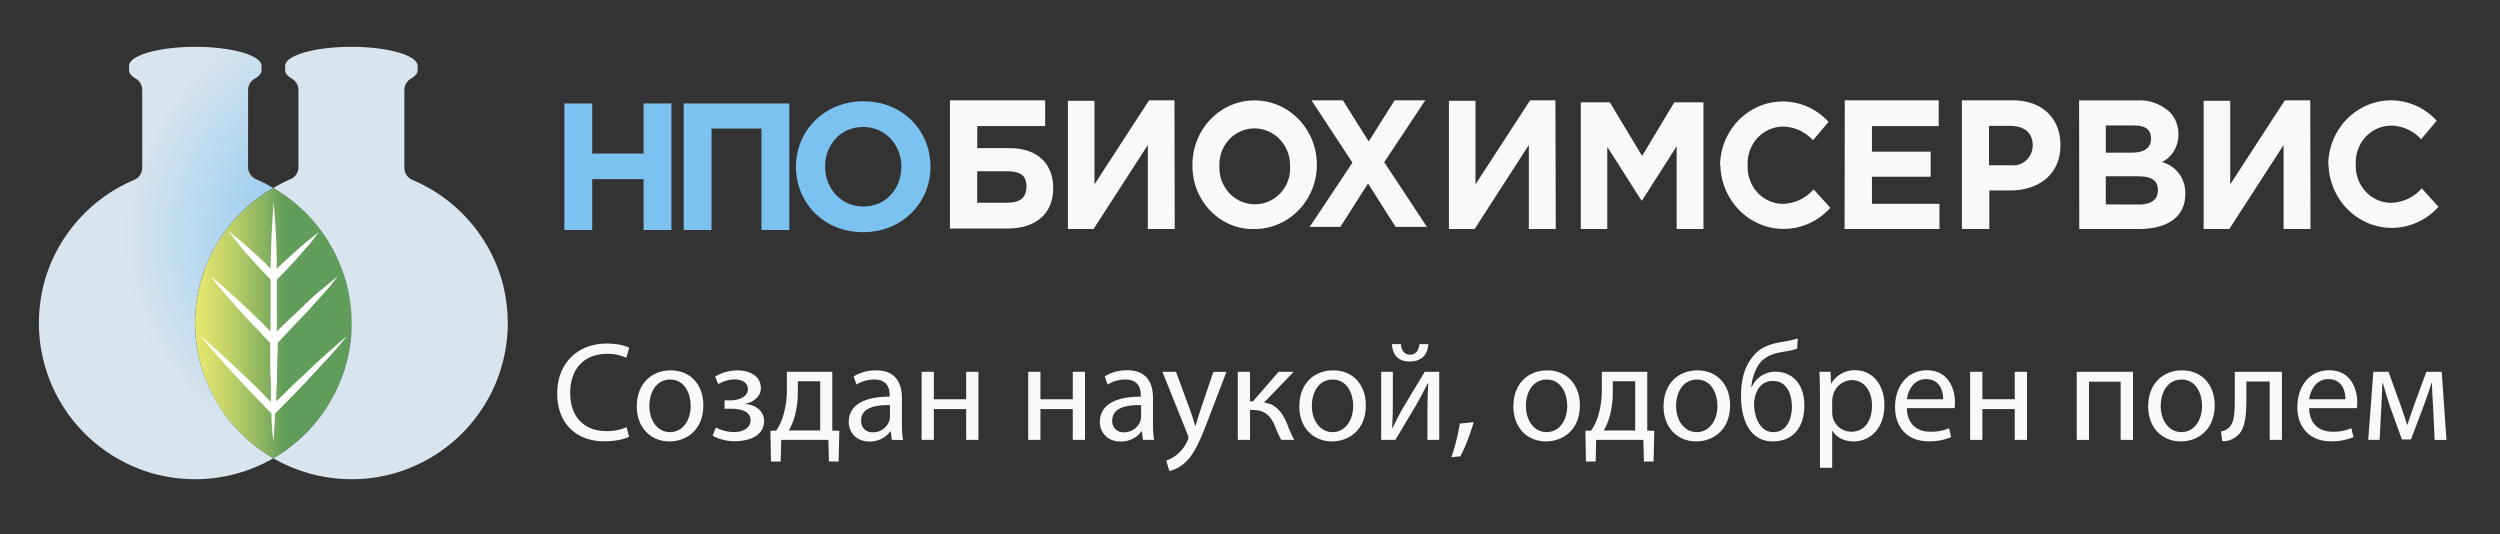 <svg xmlns="http://www.w3.org/2000/svg" xmlns:xlink="http://www.w3.org/1999/xlink" width="1179" height="252" viewBox="0 0 1179 252"><rect x="0" y="0" width="1179" height="252" fill="#333333" stroke="none"/><defs><linearGradient id="a" x1="92.07" y1="127.59" x2="165.76" y2="127.59" gradientTransform="matrix(1, 0, 0, -1, 0, 280)" gradientUnits="userSpaceOnUse"><stop offset="0" stop-color="#e6e76e"></stop><stop offset="0.08" stop-color="#dbe16c"></stop><stop offset="0.23" stop-color="#bed068"></stop><stop offset="0.42" stop-color="#8fb661"></stop><stop offset="0.58" stop-color="#609c5a"></stop></linearGradient><radialGradient id="b" cx="-4254.54" cy="389.67" r="4.56" gradientTransform="matrix(32.78, 0, 0, -32.75, 139634.2, 12873.15)" gradientUnits="userSpaceOnUse"><stop offset="0" stop-color="#77c0f1"></stop><stop offset="0.76" stop-color="#d9e5ee"></stop></radialGradient></defs><path d="M165.3,160.52a73.78,73.78,0,0,1-36.41,55.61,73.5,73.5,0,0,1,0-127.45,73.66,73.66,0,0,1,26,25.21,63.5,63.5,0,0,1,3.46,6.25A72.22,72.22,0,0,1,163,132.58a61.11,61.11,0,0,1,1.79,6.92A73.76,73.76,0,0,1,166,152.34v2.33C165.63,156.66,165.5,158.59,165.3,160.52Z" style="fill:url(#a)"></path><path d="M154.57,166.31c-3,2.7-6.08,5.47-9,8.31s-6,5.6-8.93,8.44l-6.35,6.21a81.78,81.78,0,0,1,.34-9.12c0-4.66,0-9.38.34-14.11v-4.39l6.75-7.16c2.51-2.63,5-5.2,7.44-7.83s4.8-5.34,7.23-8a95.19,95.19,0,0,0,6.76-8.24c-2.84,2.23-5.54,4.59-8.25,6.75s-5.4,4.8-8,7.3-5.2,4.93-7.84,7.36l-4.53,4.46V131.87l5-5.07c1.69-1.89,3.52-3.71,5.14-5.6s3.38-3.85,5-5.74,3.25-4,4.73-6.08l-6,4.79c-1.89,1.62-3.85,3.24-5.75,5s-3.71,3.44-5.61,5.13l-2.56,2.57v-3.31c0-9.45-.68-18.91-1.42-28.36-.75,9.45-1.15,18.91-1.42,28.36v3.24l-2.37-2.56L119.56,119l-5.68-5.07c-2-1.62-3.92-3.31-6-4.86,1.49,2.16,3.11,4.12,4.73,6.15s3.24,3.91,4.93,5.8,3.38,3.79,5.14,5.68l4.93,5.2v24.44l-4.39-4.45-7.7-7.36-7.91-7.23c-2.64-2.36-5.34-4.73-8.11-6.75,2.23,2.83,4.53,5.53,6.76,8.24l7.09,8c2.37,2.64,4.87,5.2,7.3,7.77l6.76,7.22v4.53c0,4.73,0,9.45.34,14.11v9.12l-6.15-6.21c-2.91-2.77-5.81-5.67-8.79-8.44l-8.92-8.31c-3-2.7-6.08-5.47-9.19-8,2.57,3.18,5.2,6.22,7.91,9.32s5.4,6.08,8.18,9l8.31,8.92,8.45,8.71.47.47c0,4.59.47,9.19.88,13.51.34-4.59.67-9.19.88-13.51l.4-.47,8.65-8.71c2.84-3,5.68-5.88,8.45-8.92s5.61-6,8.32-9,5.47-6.14,8-9.32C160.72,160.84,157.68,163.61,154.57,166.31Z" style="fill:#fff"></path><path d="M162.72,131.52a73.73,73.73,0,0,0-33.84-42.86,70.35,70.35,0,0,1,8.06-4.13,6.16,6.16,0,0,0,3.8-5.72V42.4a6.16,6.16,0,0,0-3.13-5.32c-2-1.2-3.13-2.53-3.13-3.93V31.09c0-5,14-9,31.24-9s31.24,4,31.24,9v2.06c0,1.4-1.13,2.73-3.13,3.93a6.16,6.16,0,0,0-3.13,5.32V79.14a6.16,6.16,0,0,0,1.06,3.45,6.25,6.25,0,0,0,2.8,2.28,73.88,73.88,0,0,1,41.9,46.59,75,75,0,0,1,3,20.9,73.46,73.46,0,0,1-3.07,21,70.75,70.75,0,0,1-5.86,14.11,73.63,73.63,0,0,1-32.9,31.28A70.78,70.78,0,0,1,182.91,224a74.11,74.11,0,0,1-54-7.86,73.55,73.55,0,0,0,27.91-28.68,72.78,72.78,0,0,0,5.93-56Z" style="fill:#d9e5ee"></path><path d="M95.06,131.46a72.78,72.78,0,0,0,5.93,56,73.55,73.55,0,0,0,27.91,28.68,74.11,74.11,0,0,1-54,7.86,70.78,70.78,0,0,1-14.72-5.26,73.63,73.63,0,0,1-32.9-31.28,70.75,70.75,0,0,1-5.86-14.11,73.11,73.11,0,0,1-3.07-21,75,75,0,0,1,3-20.9,73.88,73.88,0,0,1,41.9-46.59A6.25,6.25,0,0,0,66,82.59a6.16,6.16,0,0,0,1.06-3.45V42.4A6.16,6.16,0,0,0,64,37.08c-2-1.2-3.13-2.53-3.13-3.93V31.09c0-5,14-9,31.24-9s31.24,4,31.24,9v2.06c0,1.4-1.13,2.73-3.13,3.93A6.16,6.16,0,0,0,117,42.4V78.81a6.16,6.16,0,0,0,3.8,5.72,70.35,70.35,0,0,1,8.06,4.13,73.73,73.73,0,0,0-33.84,42.86Z" style="fill:url(#b)"></path><circle cx="129.19" cy="125.6" r="125.48" style="fill:none"></circle><path d="M1098,77.46a31.21,31.21,0,0,1,5.3-17,29.72,29.72,0,0,1,13.6-11.05,28.66,28.66,0,0,1,17.26-1.32,29.41,29.41,0,0,1,15,8.85l-7.36,8.75a19.61,19.61,0,0,0-6.58-4.78,19,19,0,0,0-7.88-1.66,16.24,16.24,0,0,0-6.49,1.52,16.63,16.63,0,0,0-5.4,4,17.09,17.09,0,0,0-3.45,5.88,17.64,17.64,0,0,0-1,6.8,17.69,17.69,0,0,0,1,6.81,17.14,17.14,0,0,0,3.45,5.87,16.66,16.66,0,0,0,5.4,4,16.24,16.24,0,0,0,6.49,1.52,19.8,19.8,0,0,0,8.07-1.82,20.2,20.2,0,0,0,6.69-5l7.87,8.69a29.67,29.67,0,0,1-15.07,9.11,29,29,0,0,1-17.42-1.13,30.05,30.05,0,0,1-13.84-11,31.5,31.5,0,0,1-5.53-17.1Z" style="fill:#f9f9f9"></path><path d="M733.7,108H721V68.39L695.42,108H683.31V47.54h12.53v39.4l25.75-39.62h11.95Z" style="fill:#f9f9f9"></path><path d="M980.5,47.36h27.32a20.79,20.79,0,0,1,8.24,1.16,21.14,21.14,0,0,1,7.18,4.33,14,14,0,0,1,3.08,4.81,14.23,14.23,0,0,1,1,5.67,14.64,14.64,0,0,1-2,7.74,14,14,0,0,1-5.75,5.38,14.34,14.34,0,0,1,8.12,5.51,15.21,15.21,0,0,1,2.89,9.58c0,11-8.72,16.46-22,16.46h-28ZM1005.06,72c5.74,0,9.36-1.92,9.36-6.59s-3-6.25-8.51-6.25H993.1V72Zm3.46,24.47c5.68,0,9.14-2.08,9.14-6.75s-2.92-6.58-9.57-6.58h-15V96.42Z" style="fill:#f9f9f9"></path><path d="M925.21,47.32h24c14.06,0,22.5,8.6,22.5,21.14,0,14.08-10.61,21.36-23.72,21.36h-9.82V108H925.21Zm23.18,30.62a9,9,0,0,0,3.82-.38,9.09,9.09,0,0,0,3.33-1.94,9.57,9.57,0,0,0,3.09-7.05c0-6-4-9.2-10.61-9.2h-10V77.94Z" style="fill:#f9f9f9"></path><path d="M870,47.32h44.3V59.48H882.81V71.53h27.7V83.36h-27.7V96.12h31.84V108H869.91Z" style="fill:#f9f9f9"></path><path d="M811.17,77.94a31.21,31.21,0,0,1,5.3-17,29.72,29.72,0,0,1,13.6-11,28.66,28.66,0,0,1,17.26-1.32,29.41,29.41,0,0,1,15,8.85L855,66.16a19.61,19.61,0,0,0-6.58-4.78,19,19,0,0,0-7.88-1.66,16.24,16.24,0,0,0-6.49,1.52,16.63,16.63,0,0,0-5.4,4,17.25,17.25,0,0,0-3.45,5.88,17.64,17.64,0,0,0-1,6.8,17.69,17.69,0,0,0,1,6.81,17.44,17.44,0,0,0,3.45,5.88,16.77,16.77,0,0,0,5.4,4,16.24,16.24,0,0,0,6.49,1.52,19.8,19.8,0,0,0,8.07-1.82,20.34,20.34,0,0,0,6.7-5l7.86,8.69a29.67,29.67,0,0,1-15.07,9.11A29,29,0,0,1,830.69,106a30.05,30.05,0,0,1-13.84-11,31.5,31.5,0,0,1-5.53-17.1Z" style="fill:#f9f9f9"></path><path d="M745.51,48.25H759.2l15.21,25.29,15.2-25.29h13.74V108H790.71V69l-16.3,25.51h-.32L758,69.28V108H745.51Z" style="fill:#f9f9f9"></path><path d="M554,108H541.31V68.39L515.72,108h-12.1V47.54h12.53v39.4l25.74-39.62h12Z" style="fill:#f9f9f9"></path><path d="M637.81,76.69,618.49,47.32h14.83l12.16,19.4,12.22-19.4h14.46L652.79,76.47,672.94,107H658.17l-13-20.48L632.11,107H617.65Z" style="fill:#f9f9f9"></path><path d="M562.37,78.46a31,31,0,0,1,4.57-17.07,29.7,29.7,0,0,1,13-11.53,28.57,28.57,0,0,1,17-2,29.05,29.05,0,0,1,15.24,8.12,30.53,30.53,0,0,1,8.24,15.54,31.12,31.12,0,0,1-1.57,17.63,30.11,30.11,0,0,1-10.85,13.72A28.69,28.69,0,0,1,591.65,108a27.65,27.65,0,0,1-11.15-2A28.5,28.5,0,0,1,571,99.57a29.48,29.48,0,0,1-6.38-9.65A30.34,30.34,0,0,1,562.37,78.46Zm46,0a17.7,17.7,0,0,0-1.11-6.8,17.29,17.29,0,0,0-3.6-5.81,16.76,16.76,0,0,0-5.5-3.91,16.41,16.41,0,0,0-6.54-1.39,16.15,16.15,0,0,0-6.53,1.38,16.5,16.5,0,0,0-5.47,3.91,17.32,17.32,0,0,0-3.54,5.83,17.61,17.61,0,0,0-1,6.79,17.88,17.88,0,0,0,1.09,6.8,17.5,17.5,0,0,0,3.58,5.81,16.76,16.76,0,0,0,5.5,3.91,16.37,16.37,0,0,0,13.09,0,16.7,16.7,0,0,0,5.51-3.91,17.26,17.26,0,0,0,3.56-5.84,17.58,17.58,0,0,0,1-6.82Z" style="fill:#f9f9f9"></path><path d="M1089.63,108h-12.69V68.39L1051.35,108h-12.11V47.54h12.53v39.4l25.75-39.62h12Z" style="fill:#f9f9f9"></path><path d="M460.85,69.86h15.28c13.22,0,20.57,7.43,20.57,18.78,0,12.33-8.25,19.15-21.84,19.15H448V47.32h44.9V59.44h-32Zm0,10.92V95.62h14.23c6,0,9-2.4,9-7.69s-3-7.15-9.05-7.15Z" style="fill:#f9f9f9"></path><path d="M296.68,206c-2.12,1.06-6.37,2.12-11.81,2.12-12.6,0-22.09-8-22.09-22.62,0-14,9.49-23.48,23.35-23.48,5.57,0,9.09,1.2,10.62,2l-1.4,4.71a21,21,0,0,0-9-1.86c-10.48,0-17.44,6.7-17.44,18.44,0,11,6.3,18,17.18,18a23.11,23.11,0,0,0,9.42-1.86Z" style="fill:#f9f9f9"></path><path d="M331.7,191.13c0,11.87-8.23,17.05-16,17.05-8.69,0-15.39-6.37-15.39-16.52,0-10.74,7-17,15.92-17C325.46,174.61,331.7,181.31,331.7,191.13Zm-25.47.33c0,7,4,12.34,9.75,12.34s9.75-5.24,9.75-12.47c0-5.44-2.72-12.34-9.62-12.34S306.23,185.36,306.23,191.46Z" style="fill:#f9f9f9"></path><path d="M341.71,188.81h2.78c4.91,0,8.23-2.26,8.23-5.24s-2.59-4.64-6.24-4.64a15.55,15.55,0,0,0-7.76,2.25l-1.46-3.58a20.4,20.4,0,0,1,10.68-2.92c4.91,0,10.88,2.19,10.88,8.42,0,4-3.65,6.57-7.23,7.3v.13c4.78.4,8.76,3.32,8.76,8,0,7-7.1,9.55-13.87,9.55a21.89,21.89,0,0,1-10.41-2.59l1.53-3.91a18.52,18.52,0,0,0,8.49,2.19c4.84,0,7.89-2.32,7.89-5.51,0-4.31-4.51-5.5-9.35-5.5h-2.92Z" style="fill:#f9f9f9"></path><path d="M392.51,175.34v27.73l3.32.07-.33,14.52h-4.58l-.26-10.21H368.44l-.27,10.21h-4.58l-.26-14.52,2.72-.07a25.24,25.24,0,0,0,3.18-6.57,42.38,42.38,0,0,0,1.86-12.8v-8.36Zm-16.25,9.75A42.22,42.22,0,0,1,374.6,197a30.61,30.61,0,0,1-2.58,6h14.79V179.79H376.26Z" style="fill:#f9f9f9"></path><path d="M420.57,207.45l-.47-4h-.2a12,12,0,0,1-9.81,4.78c-6.5,0-9.82-4.58-9.82-9.22,0-7.76,6.9-12,19.3-11.94v-.67c0-2.65-.73-7.42-7.29-7.42a16,16,0,0,0-8.36,2.38l-1.33-3.84a19.9,19.9,0,0,1,10.55-2.86c9.82,0,12.2,6.7,12.2,13.14v12a46.09,46.09,0,0,0,.53,7.7Zm-.86-16.39c-6.37-.13-13.6,1-13.6,7.23a5.17,5.17,0,0,0,5.5,5.58,8,8,0,0,0,7.76-5.38,6,6,0,0,0,.34-1.85Z" style="fill:#f9f9f9"></path><path d="M440.4,175.34v12.94h15.25V175.34h5.77v32.11h-5.77V192.92H440.4v14.53h-5.77V175.34Z" style="fill:#f9f9f9"></path><path d="M490.67,175.34v12.94h15.25V175.34h5.77v32.11h-5.77V192.92H490.67v14.53H484.9V175.34Z" style="fill:#f9f9f9"></path><path d="M539,207.45l-.47-4h-.2a12,12,0,0,1-9.81,4.78c-6.5,0-9.82-4.58-9.82-9.22,0-7.76,6.9-12,19.3-11.94v-.67c0-2.65-.73-7.42-7.29-7.42a16,16,0,0,0-8.36,2.38L521,177.47a19.9,19.9,0,0,1,10.55-2.86c9.82,0,12.2,6.7,12.2,13.14v12a46.09,46.09,0,0,0,.53,7.7Zm-.86-16.39c-6.37-.13-13.6,1-13.6,7.23a5.17,5.17,0,0,0,5.5,5.58,8,8,0,0,0,7.76-5.38,6,6,0,0,0,.34-1.85Z" style="fill:#f9f9f9"></path><path d="M554.6,175.34l7,19c.73,2.13,1.53,4.65,2.06,6.57h.13c.6-1.92,1.26-4.38,2.06-6.7l6.37-18.84h6.17l-8.76,22.89c-4.18,11-7,16.65-11,20.1a15.87,15.87,0,0,1-7.17,3.78L550,217.2a15.73,15.73,0,0,0,5.1-2.85,17.88,17.88,0,0,0,4.91-6.5,4.18,4.18,0,0,0,.47-1.4,5.28,5.28,0,0,0-.4-1.52l-11.88-29.59Z" style="fill:#f9f9f9"></path><path d="M589.49,175.34v13.93h1.39L603,175.34h7.1l-14,14.53c5.17.53,8.29,4,10.81,9.75a67.7,67.7,0,0,0,3.45,7.83h-6.11a43,43,0,0,1-3-6.57c-2.19-5.17-5.17-7.56-10.61-7.56h-1.13v14.13h-5.77V175.34Z" style="fill:#f9f9f9"></path><path d="M644.14,191.13c0,11.87-8.22,17.05-16,17.05-8.69,0-15.39-6.37-15.39-16.52,0-10.74,7-17,15.92-17C637.91,174.61,644.14,181.31,644.14,191.13Zm-25.47.33c0,7,4.05,12.34,9.75,12.34s9.75-5.24,9.75-12.47c0-5.44-2.72-12.34-9.62-12.34S618.67,185.36,618.67,191.46Z" style="fill:#f9f9f9"></path><path d="M656.87,175.34v13.54c0,5.1-.06,8.29-.33,12.86l.2.07c1.92-3.91,3-6.17,5.17-9.88l10-16.59h6.83v32.11h-5.57v-13.6c0-5.24.13-8,.4-13.13h-.2c-2.06,4.11-3.45,6.7-5.31,9.95-3.05,5-6.56,11.14-10,16.78h-6.7V175.34Zm3.78-13.06c.2,2.85,1.6,5,4.25,5,2.85,0,4.18-2.12,4.51-5h4.18c-.27,5.44-3.72,8.22-8.82,8.22-5.84,0-8.1-3.65-8.36-8.22Z" style="fill:#f9f9f9"></path><path d="M684.46,215.61a95.7,95.7,0,0,0,4-15.86l6.5-.66c-1.53,5.64-4.44,13-6.3,16.12Z" style="fill:#f9f9f9"></path><path d="M745.08,191.13c0,11.87-8.22,17.05-16,17.05-8.69,0-15.39-6.37-15.39-16.52,0-10.74,7-17,15.92-17C738.85,174.61,745.08,181.31,745.08,191.13Zm-25.47.33c0,7,4,12.34,9.75,12.34s9.75-5.24,9.75-12.47c0-5.44-2.72-12.34-9.62-12.34S719.61,185.36,719.61,191.46Z" style="fill:#f9f9f9"></path><path d="M776.85,175.34v27.73l3.32.07-.34,14.52h-4.57L775,207.45H752.77l-.26,10.21h-4.58l-.27-14.52,2.72-.07a25,25,0,0,0,3.19-6.57,42.38,42.38,0,0,0,1.85-12.8v-8.36Zm-16.25,9.75A42.58,42.58,0,0,1,758.94,197a30,30,0,0,1-2.59,6h14.8V179.79H760.6Z" style="fill:#f9f9f9"></path><path d="M815.91,191.13c0,11.87-8.22,17.05-16,17.05-8.69,0-15.39-6.37-15.39-16.52,0-10.74,7-17,15.92-17C809.68,174.61,815.91,181.31,815.91,191.13Zm-25.47.33c0,7,4,12.34,9.75,12.34s9.75-5.24,9.75-12.47c0-5.44-2.72-12.34-9.61-12.34S790.44,185.36,790.44,191.46Z" style="fill:#f9f9f9"></path><path d="M847.55,164.47a44.56,44.56,0,0,1-6.7,1.45c-5.17.8-9,2.53-11.41,6a22.81,22.81,0,0,0-3.51,10.61h.2a12.14,12.14,0,0,1,11.14-7.23c7.89,0,13.66,5.64,13.66,15.86,0,10.48-5.44,17-14.86,17-11.27,0-15-10.81-15-21.49,0-7.3,1.53-13.27,5-17.78,3.12-4.44,7.56-6.5,13.8-7.56a46.42,46.42,0,0,0,7.95-1.73Zm-11.48,15.19a7.82,7.82,0,0,0-7.23,4.37,14.1,14.1,0,0,0-1.59,6.84c0,5.3,2.59,12.93,9,12.93s8.82-6.24,8.82-12.14C845,186.42,843,179.66,836.07,179.66Z" style="fill:#f9f9f9"></path><path d="M858.29,185.82c0-4.11-.13-7.43-.26-10.48h5.24l.26,5.51h.13a12.64,12.64,0,0,1,11.41-6.24c7.76,0,13.6,6.57,13.6,16.32,0,11.54-7,17.25-14.59,17.25-4.25,0-8-1.86-9.89-5h-.13v17.44h-5.77Zm5.77,8.56a12.56,12.56,0,0,0,.27,2.39,9,9,0,0,0,8.75,6.83c6.17,0,9.75-5,9.75-12.4,0-6.44-3.38-11.94-9.55-11.94a9.31,9.31,0,0,0-8.82,7.23,9.41,9.41,0,0,0-.4,2.39Z" style="fill:#f9f9f9"></path><path d="M899.28,192.46c.13,7.89,5.17,11.14,11,11.14a21.09,21.09,0,0,0,8.89-1.66l1,4.18a26,26,0,0,1-10.68,2c-9.88,0-15.78-6.5-15.78-16.18s5.7-17.32,15-17.32c10.48,0,13.27,9.22,13.27,15.13a21.39,21.39,0,0,1-.2,2.72Zm17.11-4.18c.07-3.72-1.52-9.49-8.09-9.49-5.9,0-8.49,5.44-9,9.49Z" style="fill:#f9f9f9"></path><path d="M934.89,175.34v12.94h15.26V175.34h5.77v32.11h-5.77V192.92H934.89v14.53h-5.77V175.34Z" style="fill:#f9f9f9"></path><path d="M1005.93,175.34v32.11h-5.84V180H985.17v27.46h-5.78V175.34Z" style="fill:#f9f9f9"></path><path d="M1044.46,191.13c0,11.87-8.23,17.05-16,17.05-8.69,0-15.39-6.37-15.39-16.52,0-10.74,7-17,15.92-17C1038.22,174.61,1044.46,181.31,1044.46,191.13Zm-25.47.33c0,7,4,12.34,9.75,12.34s9.75-5.24,9.75-12.47c0-5.44-2.72-12.34-9.62-12.34S1019,185.36,1019,191.46Z" style="fill:#f9f9f9"></path><path d="M1076.16,175.34v32.11h-5.77V179.92h-11v8.36c0,9-.86,15.05-5,17.77a9.37,9.37,0,0,1-6.37,2l-.6-4.57a7.32,7.32,0,0,0,3.19-1.33c3-2.19,3.31-6.7,3.31-13.86V175.34Z" style="fill:#f9f9f9"></path><path d="M1089,192.46c.13,7.89,5.17,11.14,11,11.14a21.09,21.09,0,0,0,8.89-1.66l1,4.18a26,26,0,0,1-10.68,2c-9.88,0-15.78-6.5-15.78-16.18s5.7-17.32,15-17.32c10.48,0,13.27,9.22,13.27,15.13a21.39,21.39,0,0,1-.2,2.72Zm17.11-4.18c.07-3.72-1.53-9.49-8.09-9.49-5.9,0-8.49,5.44-9,9.49Z" style="fill:#f9f9f9"></path><path d="M1119.27,175.34h7.16l5.84,16.19c.79,2.39,2.19,6.3,2.91,8.82h.14c.73-2.39,2.52-7.5,3.78-11l5.17-14h7.23l2.26,32.11h-5.57l-.73-15.32c-.2-3.45-.47-7.57-.6-11.48h-.2c-.86,2.92-1.72,5.51-3.52,10.41L1137,207.25h-4.25L1127,191.4c-1-3.06-2.39-7.7-3.19-10.68h-.26c-.14,3.78-.33,8-.53,11.54l-.8,15.19h-5.37Z" style="fill:#f9f9f9"></path><path d="M266.16,48.79h13.13V72.41h24.22V48.79h13.13v59.68H303.51v-24H279.29v24H266.16Z" style="fill:#7bc2f1"></path><path d="M322.44,48.79h49.79v59.68H359.1V60.64H335.57v47.83H322.44Z" style="fill:#7bc2f1"></path><path d="M375.38,78.63c0-17,13.39-30.87,31.81-30.87s31.63,13.73,31.63,30.87c0,17-13.38,30.87-31.8,30.87S375.38,95.77,375.38,78.63Zm49.71,0c0-10.23-7.5-18.76-18.07-18.76s-17.91,8.36-17.91,18.76c0,10.23,7.51,18.76,18.08,18.76S425.09,89,425.09,78.63Z" style="fill:#7bc2f1"></path></svg>